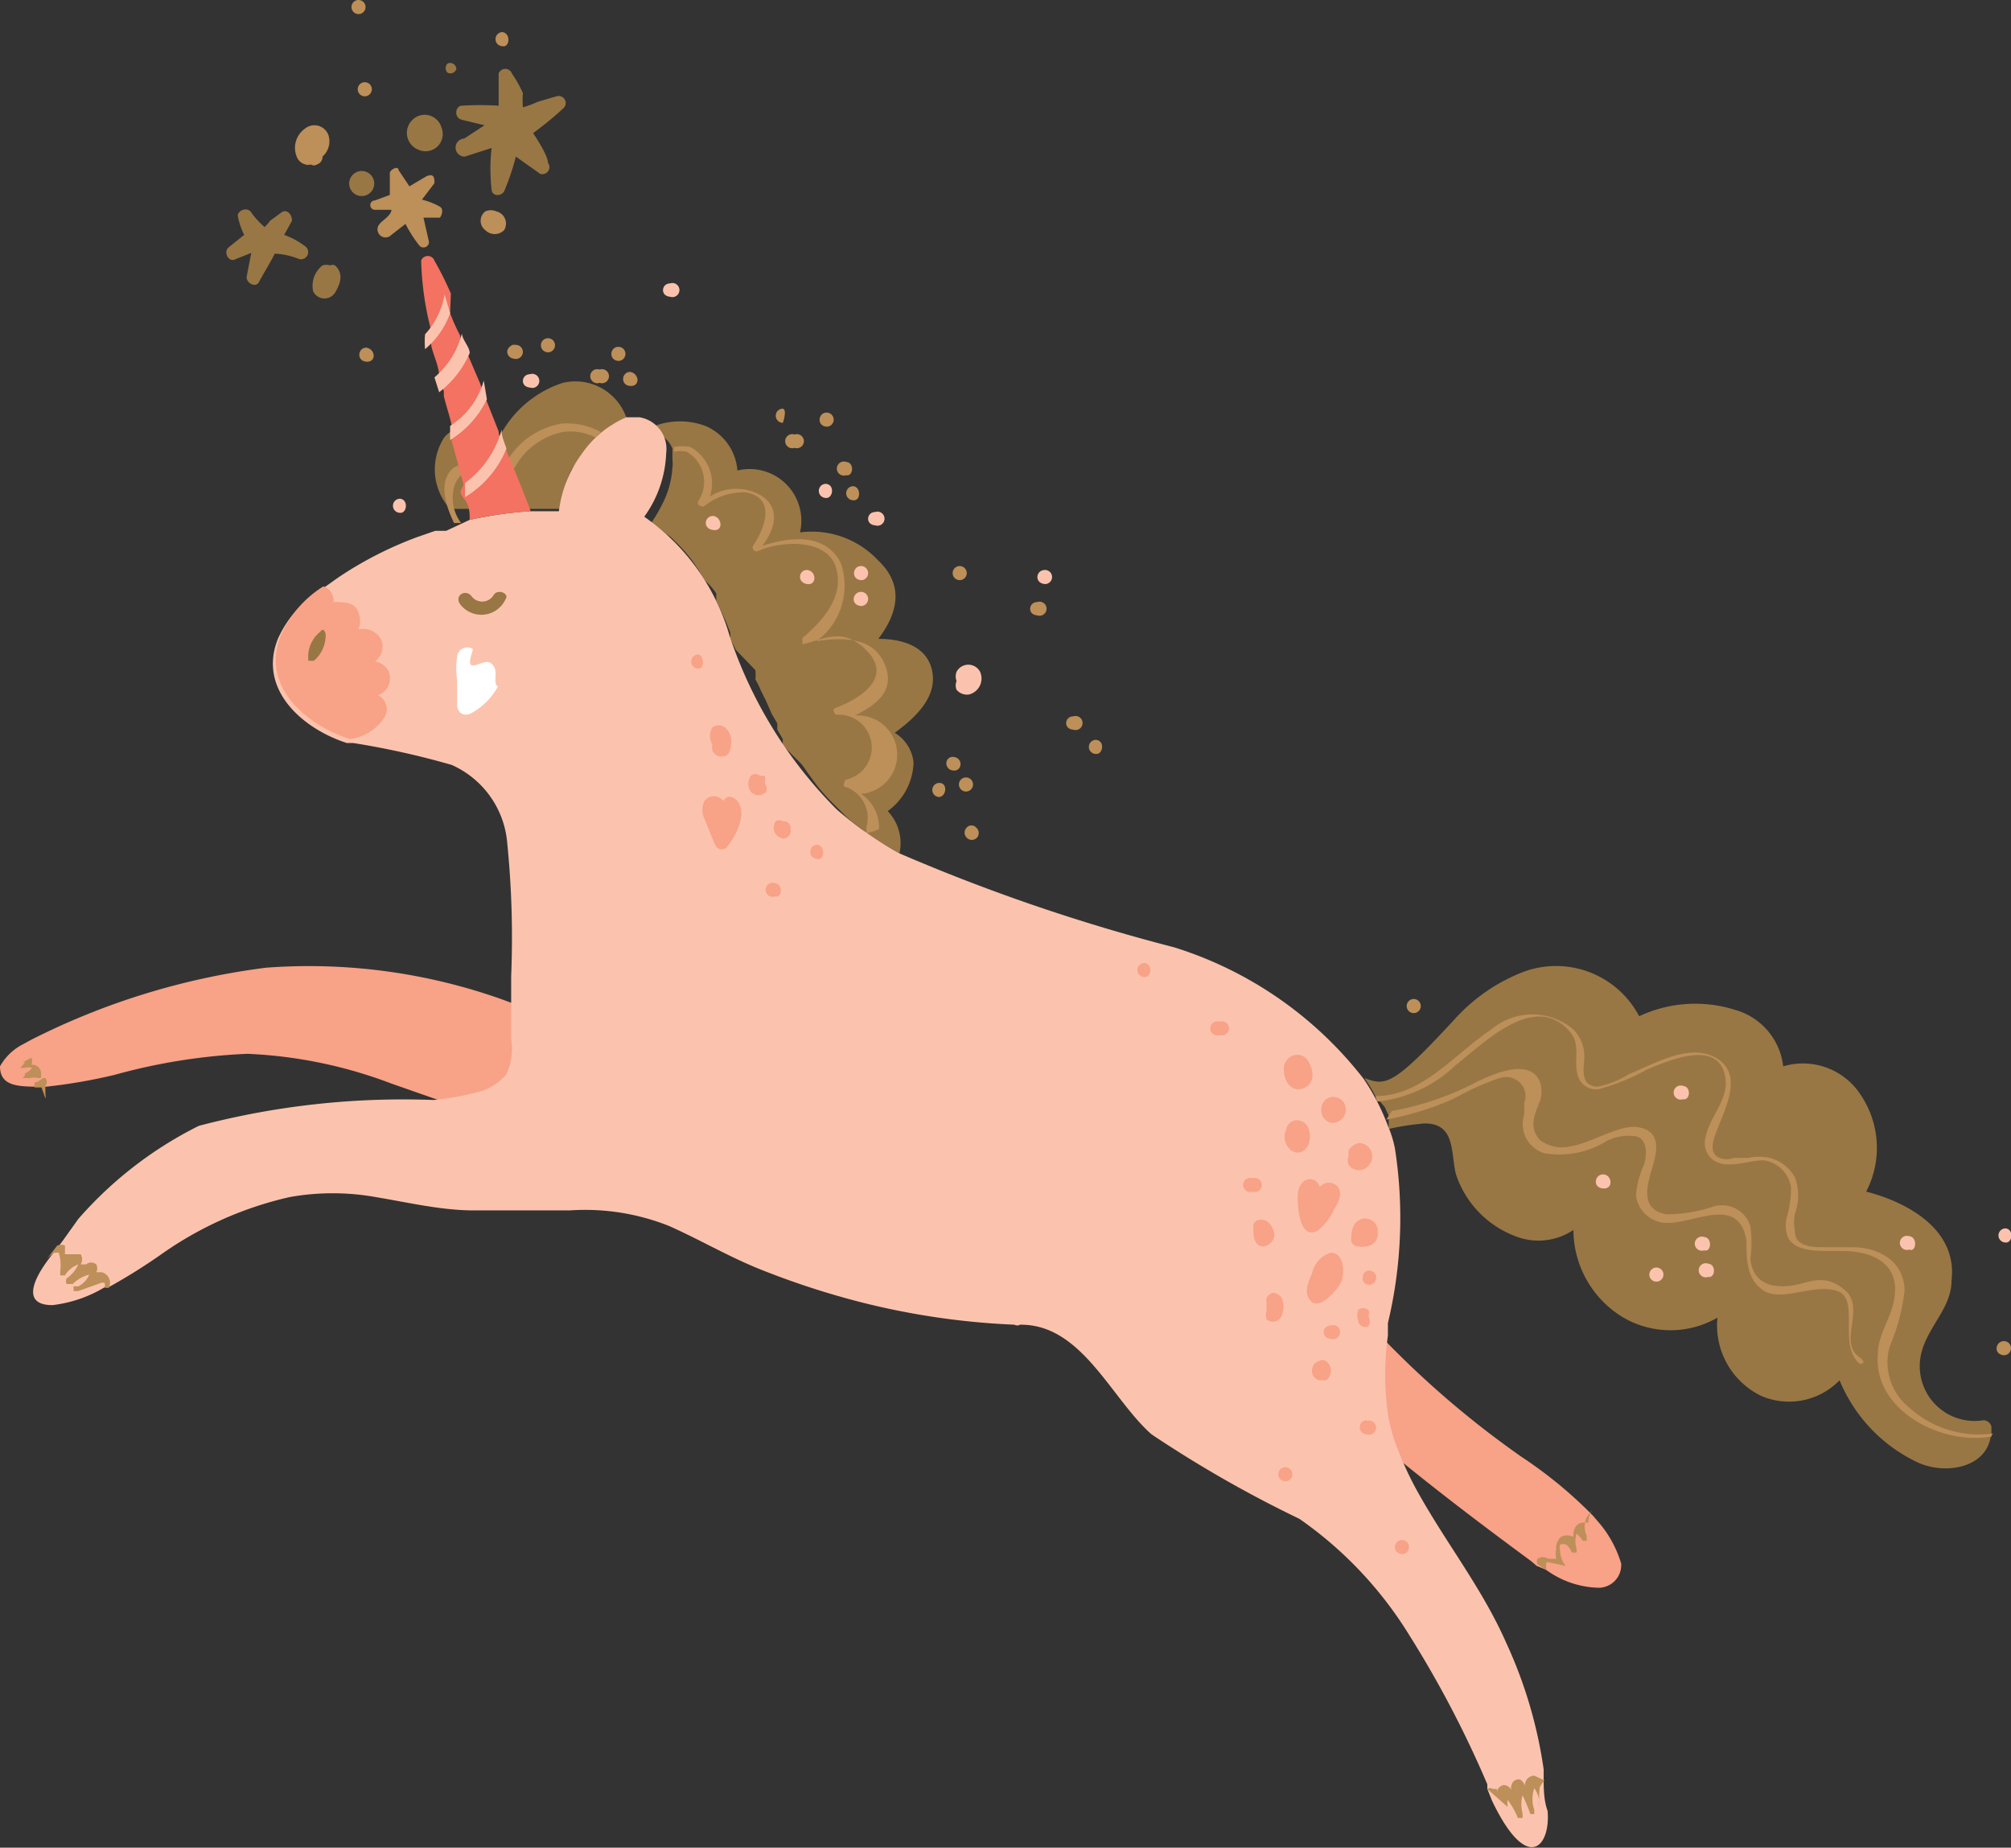 <?xml version="1.0"?>
<svg xmlns="http://www.w3.org/2000/svg" id="Afbeeldingen" viewBox="0 0 25.69 23.6" width="102.76" height="94.4">
  <rect x="0" y="0" width="25.69" height="23.6" fill="#333333" stroke="none"/>
  <defs>
    <style>.cls-1{fill:#987745;}.cls-2{fill:#bd8f59;}.cls-3{fill:#757b7f;}.cls-4{fill:#f8a287;}.cls-5{fill:#fbc3ad;}.cls-6{fill:#f37261;}.cls-7{fill:#fff;}</style>
  </defs>
  <path class="cls-1" d="M8,5.33l-.19.1-.1.09h0a.23.23,0,0,0-.07.07,1.22,1.22,0,0,0-.16.18A1.65,1.65,0,0,0,7.3,6a1.5,1.5,0,0,0-.14.5H6.52l-.32,0-.13,0-.15,0h0l-.09,0h0l-.08,0a.75.75,0,0,1-.07-.92.48.48,0,0,1,.7,0,1.39,1.39,0,0,1,.81-.69A.69.69,0,0,1,8,5.33Z"/>
  <path class="cls-1" d="M11.49,10.9l-.22-.13-.11-.07-.09-.06,0,0,0,0-.06-.05h0l-.12-.09,0,0-.07-.06,0,0-.23-.23-.09-.1c-.07-.08-.13-.17-.19-.25a1,1,0,0,0-.08-.11L10,9.52,10,9.44l0,0-.07-.12,0-.08-.07-.12-.08-.18-.06-.12a.91.91,0,0,0-.07-.14.61.61,0,0,0,0-.12L9.4,8.3l-.07-.14v0l0-.08-.06-.15-.06-.13-.06-.13,0-.09A.83.83,0,0,0,9,7.41v0H9l-.07-.12,0,0-.08-.12a1.94,1.94,0,0,0-.23-.26.44.44,0,0,0-.11-.09,1.33,1.33,0,0,0-.19-.14l0,0a2.2,2.2,0,0,0,.15-.26h0a1.16,1.16,0,0,0,.12-.45.34.34,0,0,0,0-.1v0s0,0,0,0v0s0,0,0-.06h0l0-.08a.33.33,0,0,0-.29-.21h-.1a.93.93,0,0,1,.81-.08.67.67,0,0,1,.41.57.66.66,0,0,1,.8.79,1.16,1.16,0,0,1,1,.36c.35.33.23.7,0,1,.3,0,.63.09.69.42s-.22.59-.48.78a.5.5,0,0,1,.24.38.79.79,0,0,1-.33.62A.59.59,0,0,1,11.49,10.9Z"/>
  <path class="cls-2" d="M7.68,5.52a.23.23,0,0,0-.07.07.7.7,0,0,0-.43-.07.91.91,0,0,0-.69.67s0,0-.07,0c-.18-.18-.48-.3-.61,0a.54.54,0,0,0,.08.49l-.09,0c-.11-.23-.21-.54,0-.71a.48.48,0,0,1,.59.11,1,1,0,0,1,.79-.67A.91.91,0,0,1,7.68,5.52Z"/>
  <path class="cls-2" d="M11.07,10.64l0,0,0,0,0-.08a.42.42,0,0,0-.27-.51c-.05,0,0-.08,0-.09a.42.42,0,0,0-.12-.83s-.07-.07,0-.09c.29-.11.72-.37.41-.71s-.57-.16-.84-.1a0,0,0,0,1,0-.08c.26-.22.54-.53.43-.9s-.69-.35-1-.21a.05.05,0,0,1-.06-.07c.15-.22.3-.61-.09-.68a.8.8,0,0,0-.54.18s-.1,0-.07-.07a.44.44,0,0,0-.15-.63.42.42,0,0,0-.16,0v0s0,0,0-.06a.54.54,0,0,1,.21,0,.53.53,0,0,1,.25.63.63.63,0,0,1,.67,0c.23.16.16.42,0,.63.35-.11.8-.17,1,.22a.88.88,0,0,1-.31,1c.33-.05.72-.06.87.29s-.12.53-.38.66a.5.5,0,0,1,.08,1,.52.52,0,0,1,.23.45A.59.59,0,0,1,11.07,10.64Z"/>
  <path class="cls-3" d="M8.05,5.31,8,5.35v0Z"/>
  <path class="cls-4" d="M6.6,14.21a2,2,0,0,1-1-.16h0L5,13.84a5.86,5.86,0,0,0-1.84-.38,7.53,7.53,0,0,0-1.7.27,7,7,0,0,1-.87.15H.53c-.29,0-.53,0-.53-.26a.7.7,0,0,1,.29-.28l.11-.06a9.18,9.18,0,0,1,3-.92,7.37,7.37,0,0,1,3,.4l.19.07c.3.12.64.3.67.65A.72.72,0,0,1,6.6,14.21Z"/>
  <path class="cls-4" d="M20.43,20.28a1.18,1.18,0,0,1-.68-.23L19.63,20l-.07-.06c-.57-.42-1.14-.85-1.69-1.3h0l-.32-.26a.89.89,0,0,1-.39-.65c0-.28.17-.53.17-.81h0a.09.09,0,0,1,0-.11v0c0-.11.14-.13.17,0a.36.36,0,0,1,0,.1l.22.24a12.06,12.06,0,0,0,1.72,1.46,5.56,5.56,0,0,1,.91.75l.06.07a1.44,1.44,0,0,1,.3.54A.29.29,0,0,1,20.43,20.28Z"/>
  <path class="cls-1" d="M25.43,18.35c-.06.4-.58.49-.93.33a2,2,0,0,1-1-1.05.9.9,0,0,1-1,.2,1,1,0,0,1-.56-1,1.2,1.2,0,0,1-1.2,0,1.31,1.31,0,0,1-.64-1.12.8.8,0,0,1-.74.08A1.27,1.27,0,0,1,18.6,15c-.07-.27,0-.66-.41-.65a3.25,3.25,0,0,0-.45.07l0-.08,0-.09-.05-.11L17.57,14a1.76,1.76,0,0,0-.14-.23c.27.1.36.11,1.16-.76a2.3,2.3,0,0,1,.88-.6,1.2,1.2,0,0,1,1.47.57,1.69,1.69,0,0,1,1.23-.08.85.85,0,0,1,.61.72.88.88,0,0,1,1,.38,1.21,1.21,0,0,1,.06,1.22c.54.14,1.17.49,1.09,1.14,0,.37-.35.62-.4,1a.7.7,0,0,0,.81.78.11.11,0,0,1,.1.08v.14Z"/>
  <path class="cls-5" d="M19.06,23v0h0L19,22.85h0l0-.06a13.59,13.59,0,0,0-1-1.91A5,5,0,0,0,16.6,19.4a15.36,15.36,0,0,1-1.89-1.08c-.52-.46-.89-1.41-1.68-1.4a.07.07,0,0,1-.07,0,9.59,9.59,0,0,1-2.05-.31,10.43,10.43,0,0,1-1.23-.41c-.39-.16-.75-.37-1.13-.54a2.9,2.9,0,0,0-1.27-.2c-.41,0-.82,0-1.23,0s-.83-.1-1.25-.17a3.12,3.12,0,0,0-1.1,0A4.6,4.6,0,0,0,2.09,16a7.42,7.42,0,0,1-.7.44l0,0-.05,0h0a1.67,1.67,0,0,1-.67.23c-.4,0-.25-.34,0-.65h0l.13-.17h0L1,15.57a5,5,0,0,1,1.54-1.19,10.25,10.25,0,0,1,3-.33h0a3.5,3.5,0,0,0,.63-.12h0a.71.71,0,0,0,.3-.21.78.78,0,0,0,.06-.45v-.42c0-.13,0-.25,0-.38a12.07,12.07,0,0,0-.05-1.7,1.2,1.2,0,0,0-.71-1,10.46,10.46,0,0,0-1.26-.28l-.08,0c-.56-.18-1.14-.68-.88-1.33a1.41,1.41,0,0,1,.54-.62l.24-.17a4.78,4.78,0,0,1,1-.51l.23-.08H5.7L6,6.64a5,5,0,0,1,.76-.11h.38v0a1.54,1.54,0,0,1,.29-.73A1.33,1.33,0,0,1,8,5.33v0l.07,0h.1a.41.41,0,0,1,.34.46,1.47,1.47,0,0,1-.28.81A2.79,2.79,0,0,1,9.32,8.12a5.68,5.68,0,0,0,1.37,2.22,4.8,4.8,0,0,0,.8.56A23.93,23.93,0,0,0,15,12.1a4.92,4.92,0,0,1,2.42,1.68,2.83,2.83,0,0,1,.31.6,1.4,1.4,0,0,1,.09.29,5.78,5.78,0,0,1-.09,2.23c0,.05,0,.11,0,.16a3.62,3.62,0,0,0,0,1,2.15,2.15,0,0,0,.15.51h0a4.16,4.16,0,0,0,.25.52c.36.64.81,1.21,1.11,1.89a5.81,5.81,0,0,1,.48,1.62l0,.1c0,.14,0,.29.05.43C19.81,23.59,19.51,23.94,19.06,23Z"/>
  <path class="cls-6" d="M6.78,6.53A5,5,0,0,0,6,6.64H6c0-.09,0-.19-.08-.28s0-.12,0-.18l-.15-.55c0-.06,0-.12,0-.18s-.07-.26-.1-.39V5l-.06-.19c0-.13-.07-.26-.1-.39a1.05,1.05,0,0,1,0-.19,3.91,3.91,0,0,1-.13-.9.09.09,0,0,1,.17,0,4.11,4.11,0,0,1,.21.42L5.75,4a2.55,2.55,0,0,0,.13.29c0,.09.07.17.1.25l.15.35.09.24.15.38c0,.08.07.16.1.25C6.57,6,6.68,6.26,6.78,6.53Z"/>
  <path class="cls-4" d="M4.9,9.18a.62.62,0,0,1-.43.26c-.56-.18-1.15-.68-.88-1.33a1.41,1.41,0,0,1,.54-.62.19.19,0,0,1,.13.2c.14,0,.28,0,.32.14a.3.3,0,0,1,0,.21.26.26,0,0,1,.29.13.24.24,0,0,1-.08.28.22.22,0,0,1,.18.14.23.23,0,0,1-.14.29A.2.2,0,0,1,4.9,9.18Z"/>
  <path class="cls-7" d="M6.3,8.5c-.07-.1-.18,0-.26,0s0-.17,0-.21a.13.13,0,0,0-.2.1,1,1,0,0,0,0,.3c0,.1,0,.21,0,.31s.08.16.18.11a.86.86,0,0,0,.34-.34C6.29,8.72,6.37,8.59,6.3,8.5Z"/>
  <path class="cls-1" d="M6.3,7.61a.17.17,0,0,1-.28,0c-.08-.09-.22,0-.14.11a.34.34,0,0,0,.58-.07C6.51,7.58,6.35,7.51,6.3,7.61Z"/>
  <path class="cls-1" d="M7.2,1.38a.09.09,0,0,0-.09-.15l-.24.07a1.14,1.14,0,0,1-.19.07,1,1,0,0,1,0-.18A1.52,1.52,0,0,0,6.54.94a.09.09,0,0,0-.17,0l0,.41a3.73,3.73,0,0,0-.47,0c-.08,0-.11.15,0,.18l.29.07-.26.17A.09.09,0,0,0,5.94,2l.34-.11a2.36,2.36,0,0,0,0,.53c0,.09.14.1.17,0A3.06,3.06,0,0,0,6.59,2l.31.22A.09.09,0,0,0,7,2.08C7,2,6.89,1.82,6.81,1.7A4.16,4.16,0,0,0,7.2,1.38Z"/>
  <path class="cls-2" d="M5.62,2.64a.92.92,0,0,0-.23-.09l.16-.21c0-.06,0-.13-.1-.09l-.22.13-.14-.21c0-.06-.12,0-.11.05l0,.27-.19.07a.06.06,0,0,0,0,.12H5c0,.07-.11.13-.15.18A.07.07,0,0,0,5,3l.18-.14a1.67,1.67,0,0,0,.18.28.07.07,0,0,0,.12-.05l-.07-.31.21,0C5.63,2.77,5.68,2.68,5.62,2.64Z"/>
  <path class="cls-1" d="M3.89,3.14A1,1,0,0,0,3.63,3l.1-.18c0-.09-.07-.15-.13-.11l-.15.11a.5.5,0,0,1-.07.08A1,1,0,0,1,3.2,2.7c-.06-.06-.18,0-.16.07A.9.9,0,0,0,3.12,3l-.2.16c-.07.06,0,.2.09.15l.2-.08-.06.31c0,.08.12.14.16.06s.14-.24.2-.36a.94.94,0,0,1,.29.06A.09.09,0,0,0,3.89,3.14Z"/>
  <path class="cls-1" d="M5.64,1.63a.21.21,0,0,0-.06-.1.22.22,0,0,0-.31,0,.23.23,0,0,0,.07.38A.22.22,0,0,0,5.64,1.63Z"/>
  <path class="cls-2" d="M6.34,2.7a.17.17,0,0,0-.14,0h0a.15.15,0,0,0,0,.24.17.17,0,0,0,.24,0A.16.16,0,0,0,6.34,2.7Z"/>
  <path class="cls-1" d="M4.28,3.39a.07.07,0,0,0-.06,0,.17.17,0,0,0-.1,0A.33.33,0,0,0,4,3.72a.16.16,0,0,0,.29,0C4.35,3.62,4.39,3.49,4.28,3.39Z"/>
  <path class="cls-2" d="M4.12,2a.26.26,0,0,0,.08-.26.19.19,0,0,0-.3-.1A.3.3,0,0,0,3.79,2a.16.16,0,0,0,.11.1.1.1,0,0,0,.07,0,.07.07,0,0,0,.08,0h0l0,0A.1.1,0,0,0,4.12,2Z"/>
  <path class="cls-1" d="M4.52,2.22h0a.16.16,0,1,0,.26.14A.16.16,0,0,0,4.52,2.22Z"/>
  <path class="cls-1" d="M5.72.81h0a.08.08,0,0,0,0,.12A.08.08,0,0,0,5.83.88.08.08,0,0,0,5.72.81Z"/>
  <path class="cls-5" d="M5.75,4a1.07,1.07,0,0,1-.32.46,1.05,1.05,0,0,1,0-.19,1,1,0,0,0,.25-.51Z"/>
  <path class="cls-5" d="M6,4.51a1.26,1.26,0,0,1-.39.5l-.06-.19a1.07,1.07,0,0,0,.35-.56C5.91,4.35,6,4.43,6,4.51Z"/>
  <path class="cls-5" d="M6.22,5.1a1.24,1.24,0,0,1-.47.52c0-.06,0-.12,0-.18a1,1,0,0,0,.43-.58Z"/>
  <path class="cls-5" d="M6.47,5.73a1.29,1.29,0,0,1-.53.62c0-.06,0-.12,0-.18a1.25,1.25,0,0,0,.47-.69C6.4,5.56,6.44,5.64,6.47,5.73Z"/>
  <path class="cls-4" d="M16.71,13.55a.16.16,0,0,0-.21-.06.18.18,0,0,0-.1.17v0c0,.14.09.3.25.24S16.78,13.66,16.71,13.55Z"/>
  <path class="cls-4" d="M17.19,14.14a.16.16,0,0,0-.25-.1.17.17,0,0,0-.06.16.16.16,0,0,0,.12.14A.17.17,0,0,0,17.19,14.14Z"/>
  <path class="cls-4" d="M16.55,14.31a.14.14,0,0,0-.12.12.22.22,0,0,0,.06.26c.11.08.22,0,.24-.13S16.69,14.3,16.55,14.31Z"/>
  <path class="cls-4" d="M17.36,14.6a.2.2,0,0,0-.13.09.15.15,0,0,0,0,.07.14.14,0,0,0,0,.12.16.16,0,0,0,.26,0A.17.17,0,0,0,17.36,14.6Z"/>
  <path class="cls-4" d="M17.09,15.16a.15.15,0,0,0-.23,0h0a.14.14,0,0,0-.11-.1c-.11,0-.16.09-.17.18s0,.61.25.48a.71.71,0,0,0,.21-.27C17.09,15.37,17.16,15.25,17.09,15.16Z"/>
  <path class="cls-4" d="M17.6,15.74a.16.16,0,0,0-.23-.16c-.1.05-.11.17-.11.27a.1.1,0,0,0,.11.07.08.08,0,0,0,.06,0A.16.16,0,0,0,17.6,15.74Z"/>
  <path class="cls-4" d="M17,16a.35.35,0,0,0-.24.27c-.06.12-.11.27,0,.36s.32-.15.37-.25S17.18,16,17,16Z"/>
  <path class="cls-4" d="M16.28,15.78c0-.08-.07-.21-.17-.2a.09.09,0,0,0-.1.08.08.08,0,0,0,0,0c0,.1,0,.24.11.26A.16.16,0,0,0,16.28,15.78Z"/>
  <path class="cls-4" d="M16.37,16.57s-.07-.08-.13-.05a.12.12,0,0,0-.06.06.13.13,0,0,0,0,.06s0,.07,0,.1a.16.16,0,0,0,0,.11.12.12,0,0,0,.2-.07A.27.27,0,0,0,16.37,16.57Z"/>
  <path class="cls-4" d="M16.93,17.38h0a.08.08,0,0,0-.07,0,.13.13,0,0,0-.1.13.12.12,0,0,0,.1.12s.07,0,.08,0A.15.15,0,0,0,16.93,17.38Z"/>
  <path class="cls-4" d="M17.48,16.81h0a.08.08,0,0,0,0-.08.11.11,0,0,0-.13,0,.23.23,0,0,0,0,.14.09.09,0,0,0,.13.07A.12.12,0,0,0,17.48,16.81Z"/>
  <path class="cls-4" d="M17.51,16.23a.08.08,0,0,0-.1.08h0a.08.08,0,0,0,.07.1.09.09,0,0,0,.1-.08h0A.09.09,0,0,0,17.51,16.23Z"/>
  <path class="cls-4" d="M16,15.05a.09.09,0,1,0,0,.17A.09.09,0,1,0,16,15.05Z"/>
  <path class="cls-4" d="M15.58,13.05a.09.09,0,1,0,0,.17A.09.09,0,1,0,15.58,13.05Z"/>
  <path class="cls-4" d="M14.62,12.3a.09.09,0,0,0,0,.18C14.71,12.49,14.73,12.31,14.62,12.3Z"/>
  <path class="cls-4" d="M17,16.93c-.11,0-.13.16,0,.17A.09.09,0,1,0,17,16.93Z"/>
  <path class="cls-4" d="M17.46,18.14h0a.09.09,0,1,0,0,.18h0a.09.09,0,1,0,0-.17Z"/>
  <path class="cls-4" d="M16.42,18.74c-.11,0-.13.17,0,.18A.09.09,0,1,0,16.42,18.74Z"/>
  <path class="cls-4" d="M17.91,19.67c-.11,0-.13.17,0,.18A.09.09,0,0,0,17.91,19.67Z"/>
  <path class="cls-4" d="M9.34,9.43a.23.23,0,0,0-.08-.14.14.14,0,0,0-.16,0,.22.22,0,0,0,0,.22.15.15,0,0,0,0,.07.12.12,0,0,0,.14.08C9.32,9.66,9.35,9.54,9.34,9.43Z"/>
  <path class="cls-4" d="M9.77,10a.36.36,0,0,0,0-.09l-.06,0h0a.09.09,0,0,0-.12,0,.18.18,0,0,0,0,.2.13.13,0,0,0,.2,0A.14.14,0,0,0,9.77,10Z"/>
  <path class="cls-4" d="M9.42,10.23c-.08-.08-.14-.06-.18,0a.15.15,0,0,0-.24,0,.26.26,0,0,0,0,.23c.05.12.09.23.14.34a.09.09,0,0,0,.16,0C9.4,10.68,9.55,10.39,9.42,10.23Z"/>
  <path class="cls-4" d="M10,10.49h0a.08.08,0,0,0-.09,0,.14.14,0,0,0,.09.22.1.1,0,0,0,.1-.08v-.07A.09.09,0,0,0,10,10.49Z"/>
  <path class="cls-4" d="M10.44,10.79a.09.09,0,0,0,0,.18C10.53,11,10.55,10.8,10.44,10.79Z"/>
  <path class="cls-4" d="M9.9,11.28a.09.09,0,1,0,0,.17C10,11.47,10,11.29,9.9,11.28Z"/>
  <path class="cls-4" d="M8.92,8.36a.09.09,0,0,0,0,.18C9,8.55,9,8.37,8.92,8.36Z"/>
  <path class="cls-2" d="M25.43,18.35c-.66.11-1.51-.36-1.44-1.06,0-.25.18-.47.21-.71.07-.42-.25-.59-.62-.6s-.83.06-.76-.41a1.39,1.39,0,0,0,.06-.4.41.41,0,0,0-.35-.35c-.2,0-.46.12-.64,0a.27.27,0,0,1-.1-.3c.05-.26.3-.48.25-.76-.08-.5-.73-.21-1-.1a2.7,2.7,0,0,1-.61.25.24.24,0,0,1-.27-.16c-.07-.21.05-.41-.12-.59-.45-.49-1.09.17-1.45.45a1.69,1.69,0,0,1-1,.46L17.57,14c.6,0,1-.53,1.48-.85a.81.81,0,0,1,1.05,0,.49.49,0,0,1,.14.34c0,.14-.07.38.17.39a1.24,1.24,0,0,0,.4-.16c.32-.13.8-.42,1.14-.19s.05.69-.05,1,.18.29.25.26l.18,0a.65.65,0,0,1,.28,0,.51.51,0,0,1,.32.25.66.66,0,0,1,0,.46.59.59,0,0,0,0,.23c0,.19.22.2.35.2h.38c.34,0,.67.18.67.56a2.58,2.58,0,0,1-.19.71.74.74,0,0,0,.24.77,1.33,1.33,0,0,0,1.08.34Z"/>
  <path class="cls-2" d="M17.71,14.3a3.86,3.86,0,0,0,.8-.24c.15-.07.3-.16.46-.22s.25-.11.35-.07a.24.24,0,0,1,.15.32.88.88,0,0,1,0,.15.39.39,0,0,0,.26.49,1.14,1.14,0,0,0,.8-.16.63.63,0,0,1,.33-.06c.18,0,.19.22.14.37a1.12,1.12,0,0,0-.1.39.4.4,0,0,0,.41.35c.35,0,.9-.35,1,.22,0,.24,0,.51.23.65s.63-.1.93,0,0,.7.29.93c0,0,.1,0,0-.08-.29-.19.08-.63-.19-.86s-.46-.09-.68-.06-.49,0-.53-.34a1.5,1.5,0,0,0,0-.42.38.38,0,0,0-.5-.24,1.88,1.88,0,0,1-.57.09c-.36-.06-.24-.4-.17-.64s.06-.42-.18-.47-.58.19-.87.24a.47.47,0,0,1-.4-.08c-.14-.16-.07-.32,0-.49a.39.39,0,0,0,0-.26c-.14-.3-.59-.09-.79,0a3.69,3.69,0,0,1-1.1.38Z"/>
  <path class="cls-1" d="M4.09,8.07a.41.41,0,0,0-.15.37,0,0,0,0,0,.07,0,.43.43,0,0,0,.15-.34S4.14,8,4.09,8.07Z"/>
  <path class="cls-2" d="M.53,13.89v0s0,0-.09,0,0,0,0,0a0,0,0,0,1,0-.06.3.3,0,0,0,.11-.06,0,0,0,0,1,0,0H.49a.22.22,0,0,0-.11,0h0s0,0-.06,0,0,0,0-.06h0a.22.22,0,0,0,.09-.07l0,0h0a.13.13,0,0,0-.09,0l0,0a0,0,0,0,1-.06,0,0,0,0,0,1,0,0l0,0,.06-.07v0H.29l.11-.06s0,0,0,0a.1.1,0,0,1,0,.09.11.11,0,0,1,.12.08.18.18,0,0,1,0,.09l.06,0a.08.08,0,0,1,0,.1s0,0,0,.06h0s0,0,0,.05a.11.11,0,0,1,0,.05Z"/>
  <path class="cls-2" d="M1.39,16.45l0,0-.05,0a0,0,0,0,0,0,0s0-.06,0-.06a.07.07,0,0,0-.06,0L1,16.49H1s-.05,0-.06,0a0,0,0,0,1,0-.06H1a.29.29,0,0,0,.14-.15h0a.45.45,0,0,0-.21.12H.85a.09.09,0,0,1,0-.07A.42.42,0,0,0,1,16.15a.13.13,0,0,0,0,0h0a.33.33,0,0,0-.17.14s0,0-.06,0a0,0,0,0,1,0-.06A.53.53,0,0,0,.75,16s0,0,0,0L.7,16a.39.39,0,0,0-.1.08h0l.13-.17h0a.12.12,0,0,1,.1,0s0,.09,0,.11l.05,0q.1,0,.15,0a.12.12,0,0,1,0,.13H1.1a.1.1,0,0,1,.13,0,.11.11,0,0,1,0,.1h.07A.14.14,0,0,1,1.39,16.45Z"/>
  <path class="cls-2" d="M19.73,22.74h0s-.05.06-.06.09a1,1,0,0,0,0,.25s0,0,0,.05a0,0,0,0,1,0,0c0-.1,0-.19-.07-.29h0v0a.44.44,0,0,0,0,.28s0,.05,0,.05-.05,0-.05,0a2.44,2.44,0,0,0-.1-.24v0a.44.44,0,0,0,0,.23,0,0,0,0,1,0,.06,0,0,0,0,1-.06,0,1,1,0,0,0-.13-.23h0a.06.06,0,0,0,0,0,.28.28,0,0,0,0,.09L19,22.85h0l0,0a.06.06,0,0,1,.07,0,0,0,0,0,1,.05,0,.1.1,0,0,1,0,.05.08.08,0,0,0,0,0,.11.11,0,0,1,.09-.1s.07,0,.1.07h0a.09.09,0,0,1,0-.07.09.09,0,0,1,.11-.07.14.14,0,0,1,.06.08h0c0-.1.08-.13.12-.13h0Z"/>
  <path class="cls-2" d="M20.35,19.27a.3.3,0,0,0-.06.18h0a.15.15,0,0,0-.07,0c-.07,0-.11.06-.12.13v.05a.18.18,0,0,0-.16,0,.2.2,0,0,0-.06.16.27.27,0,0,0,0,.12l-.1,0a.13.13,0,0,0-.14,0,.1.1,0,0,0,0,.07s0,0,0,0l.12.08a.15.15,0,0,1,0-.11v0h0L20,20A.06.06,0,0,0,20,20,0,0,0,0,0,20,20a.32.32,0,0,1-.07-.19.13.13,0,0,1,0-.08.11.11,0,0,1,.08,0,.26.26,0,0,1,.07.1,0,0,0,0,0,.06,0,0,0,0,0,0,0-.05.32.32,0,0,1,0-.19s0,0,0,0h0a.34.34,0,0,1,.08.09s0,0,.05,0a0,0,0,0,0,0-.06.29.29,0,0,1,0-.24Z"/>
  <path class="cls-2" d="M7,4.32A.09.09,0,0,0,7,4.5.09.09,0,0,0,7,4.32Z"/>
  <path class="cls-5" d="M8.56,3.62c-.11,0-.13.16,0,.17A.09.09,0,1,0,8.56,3.62Z"/>
  <path class="cls-2" d="M10,5.22a.09.09,0,0,0,0,.18C10,5.41,10.06,5.23,10,5.22Z"/>
  <path class="cls-2" d="M12.34,9.93a.09.09,0,0,0,0,.18A.09.09,0,0,0,12.34,9.93Z"/>
  <path class="cls-2" d="M13.71,9.15c-.11,0-.13.16,0,.17A.09.09,0,1,0,13.71,9.15Z"/>
  <path class="cls-2" d="M18.06,12.76a.09.09,0,0,0,0,.18A.09.09,0,1,0,18.06,12.76Z"/>
  <path class="cls-2" d="M4.66,1.05a.09.09,0,0,0,0,.18A.09.09,0,0,0,4.66,1.05Z"/>
  <path class="cls-2" d="M4.58,0a.09.09,0,0,0,0,.18A.09.09,0,0,0,4.58,0Z"/>
  <path class="cls-2" d="M6.42.41a.09.09,0,0,0,0,.18C6.51.61,6.53.43,6.42.41Z"/>
  <path class="cls-2" d="M4.68,4.44c-.11,0-.13.17,0,.18S4.8,4.46,4.68,4.44Z"/>
  <path class="cls-5" d="M5.11,6.37a.09.09,0,0,0,0,.18C5.2,6.56,5.22,6.38,5.11,6.37Z"/>
  <path class="cls-5" d="M12.52,8.58a.17.17,0,0,0-.3,0,.17.17,0,0,0,0,.12.14.14,0,0,0,0,.11.17.17,0,0,0,.16.06A.21.21,0,0,0,12.52,8.58Z"/>
  <path class="cls-2" d="M13.25,7.69c-.11,0-.13.16,0,.17A.09.09,0,1,0,13.25,7.69Z"/>
  <path class="cls-2" d="M12.26,7.23a.09.09,0,0,0,0,.18A.09.09,0,0,0,12.26,7.23Z"/>
  <path class="cls-5" d="M25.62,15.69a.09.09,0,1,0,0,.18C25.71,15.88,25.73,15.7,25.62,15.69Z"/>
  <path class="cls-5" d="M21.16,16.19a.09.09,0,0,0,0,.18A.09.09,0,0,0,21.16,16.19Z"/>
  <path class="cls-5" d="M21.77,15.8a.09.09,0,1,0,0,.17C21.86,16,21.88,15.81,21.77,15.8Z"/>
  <path class="cls-5" d="M21.5,13.87a.09.09,0,1,0,0,.17C21.59,14.06,21.61,13.88,21.5,13.87Z"/>
  <path class="cls-5" d="M21.82,16.14a.09.09,0,1,0,0,.17C21.91,16.33,21.93,16.15,21.82,16.14Z"/>
  <path class="cls-5" d="M24.39,15.79a.09.09,0,1,0,0,.17C24.48,16,24.5,15.8,24.39,15.79Z"/>
  <path class="cls-5" d="M20.48,15c-.11,0-.14.17,0,.18S20.59,15,20.48,15Z"/>
  <path class="cls-2" d="M25.6,17.13c-.11,0-.14.17,0,.18A.09.09,0,0,0,25.6,17.13Z"/>
  <path class="cls-2" d="M12.19,9.67h0a.08.08,0,0,0-.1.07.09.09,0,0,0,.08.1h0a.08.08,0,0,0,.1-.07A.09.09,0,0,0,12.19,9.67Z"/>
  <path class="cls-2" d="M12,10a.09.09,0,0,0,0,.18C12.09,10.17,12.11,10,12,10Z"/>
  <path class="cls-2" d="M12.47,10.57h0a.08.08,0,0,0-.12,0,.09.09,0,0,0,0,.13h0a.09.09,0,0,0,.13,0A.09.09,0,0,0,12.47,10.57Z"/>
  <path class="cls-2" d="M14,9.45a.09.09,0,0,0,0,.18C14.09,9.64,14.12,9.46,14,9.45Z"/>
  <path class="cls-5" d="M13.35,7.28c-.12,0-.14.17,0,.18A.09.09,0,0,0,13.35,7.28Z"/>
  <path class="cls-2" d="M10.15,5.55a.09.09,0,1,0,0,.17A.09.09,0,1,0,10.15,5.55Z"/>
  <path class="cls-2" d="M10.56,5.27c-.11,0-.13.17,0,.18A.09.09,0,0,0,10.56,5.27Z"/>
  <path class="cls-5" d="M10.55,6.18a.09.09,0,0,0,0,.18C10.64,6.37,10.67,6.19,10.55,6.18Z"/>
  <path class="cls-5" d="M9.11,6.59c-.11,0-.14.16,0,.18S9.22,6.6,9.11,6.59Z"/>
  <path class="cls-5" d="M11,7.23c-.11,0-.13.17,0,.18A.09.09,0,1,0,11,7.23Z"/>
  <path class="cls-5" d="M11,7.56c-.11,0-.14.17,0,.18A.09.09,0,0,0,11,7.56Z"/>
  <path class="cls-5" d="M10.31,7.28c-.11,0-.13.16,0,.18S10.43,7.29,10.31,7.28Z"/>
  <path class="cls-2" d="M10.9,6.21a.09.09,0,0,0,0,.18C11,6.4,11,6.22,10.9,6.21Z"/>
  <path class="cls-2" d="M10.81,5.9a.09.09,0,1,0,0,.17C10.9,6.09,10.92,5.91,10.81,5.9Z"/>
  <path class="cls-5" d="M11.18,6.54c-.11,0-.13.16,0,.17A.09.09,0,1,0,11.18,6.54Z"/>
  <path class="cls-5" d="M6.77,4.78c-.11,0-.13.16,0,.17A.09.09,0,1,0,6.77,4.78Z"/>
  <path class="cls-2" d="M6.58,4.4h0a.11.11,0,0,0-.1.08.09.09,0,0,0,.08.1h0a.09.09,0,1,0,0-.17Z"/>
  <path class="cls-2" d="M7.66,4.72a.09.09,0,1,0,0,.17A.09.09,0,1,0,7.66,4.72Z"/>
  <path class="cls-2" d="M8.05,4.75c-.11,0-.13.17,0,.18S8.17,4.77,8.05,4.75Z"/>
  <path class="cls-2" d="M7.9,4.43c-.11,0-.13.17,0,.18A.09.09,0,1,0,7.9,4.43Z"/>
</svg>
<!-- fixed -->